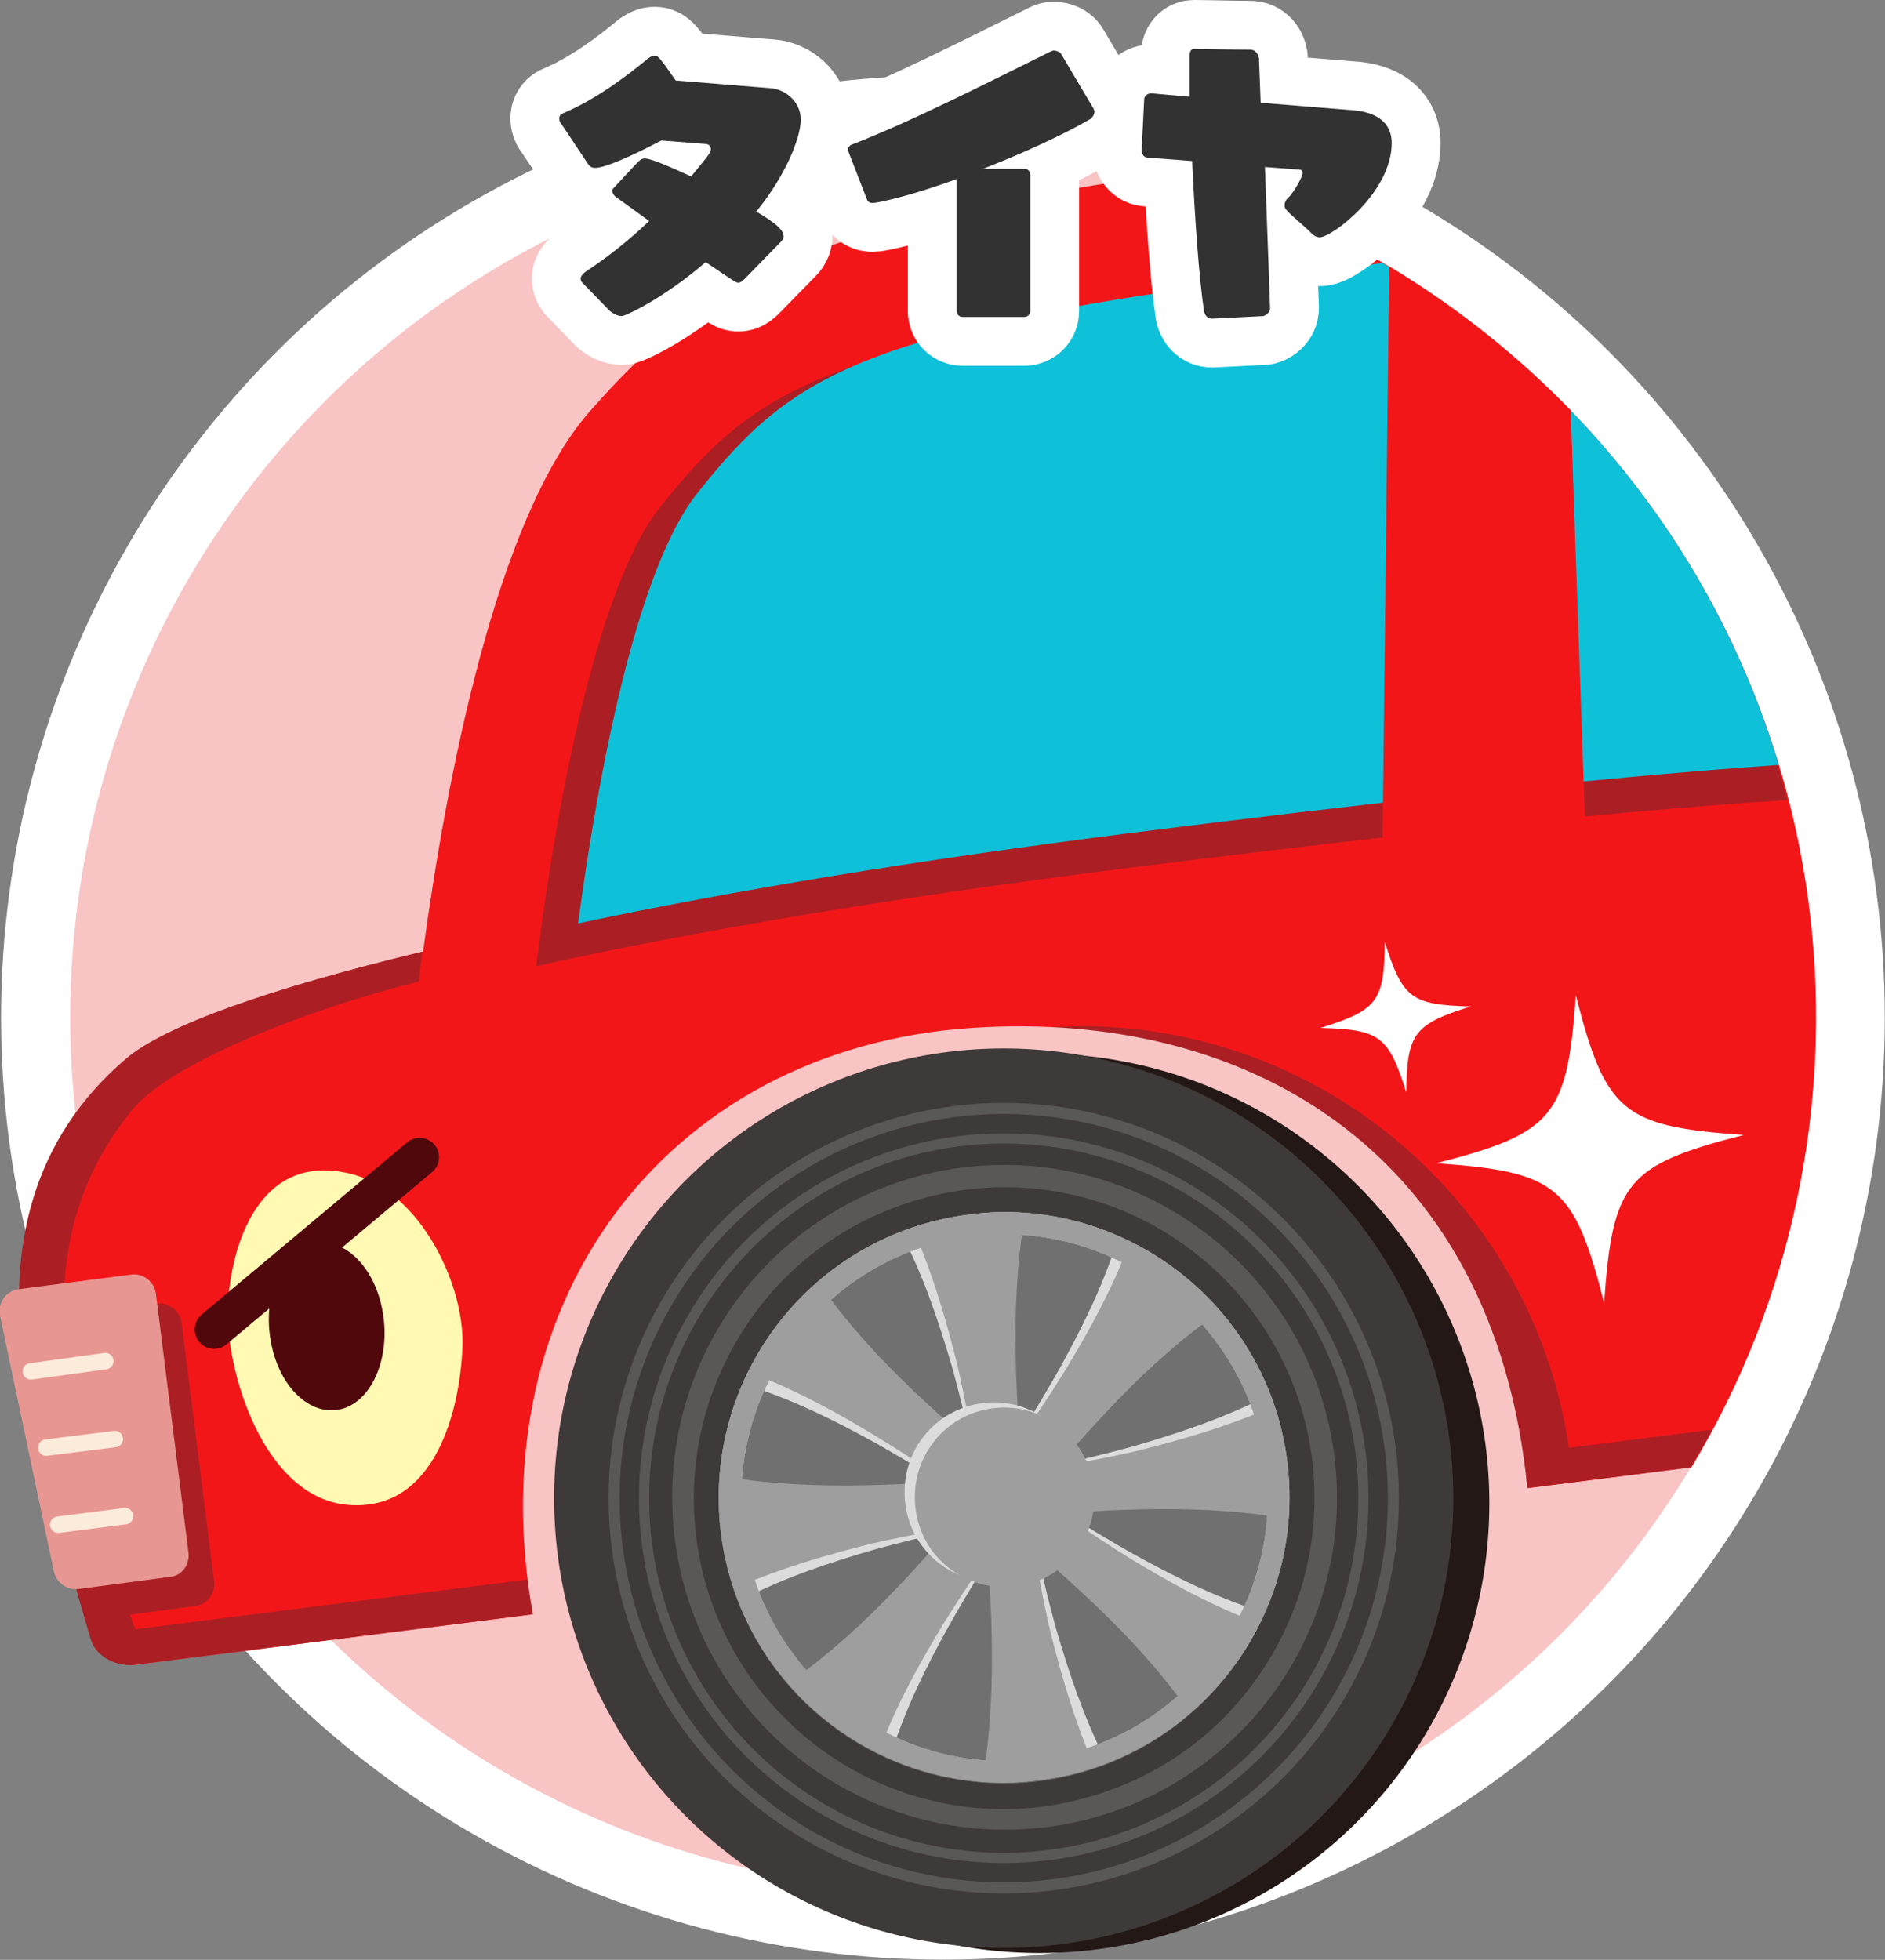 <?xml version="1.0" encoding="utf-8"?>
<!-- Generator: Adobe Illustrator 26.3.1, SVG Export Plug-In . SVG Version: 6.00 Build 0)  -->
<svg version="1.1" id="_イヤー_2" xmlns="http://www.w3.org/2000/svg" xmlns:xlink="http://www.w3.org/1999/xlink" x="0px"
	 y="0px" viewBox="0 0 220.1 228.8" style="enable-background:new 0 0 220.1 228.8;" xml:space="preserve">
<rect x="0" y="0" width="220.1" height="228.8" fill="#808080" stroke="none"/>
<style type="text/css">
	.st0{fill:#FFFFFF;stroke:#FFFFFF;stroke-width:16.15;stroke-linecap:round;stroke-linejoin:round;}
	.st1{fill:#F9C4C4;}
	.st2{fill:#F31619;}
	.st3{fill:#AB1F24;stroke:#AB1F24;stroke-width:10.34;stroke-miterlimit:10;}
	.st4{fill:#FFF9B4;}
	.st5{fill:#AB1F24;}
	.st6{fill:#E89692;}
	.st7{fill:none;stroke:#50080D;stroke-width:4.53;stroke-linecap:round;stroke-linejoin:round;}
	.st8{fill:#50080D;}
	.st9{fill:none;stroke:#FBEBDA;stroke-width:1.92;stroke-linecap:round;stroke-linejoin:round;}
	.st10{fill:#0EC1D9;}
	.st11{fill:#231815;}
	.st12{fill:#3E3A39;}
	.st13{fill:none;stroke:#595857;stroke-width:1.29;stroke-miterlimit:10;}
	.st14{fill:none;stroke:#595857;stroke-width:1.19;stroke-miterlimit:10;}
	.st15{fill:#595857;}
	.st16{fill:#717071;}
	.st17{fill:#9F9E9F;}
	.st18{fill:#DCDCDC;}
	.st19{fill:#FFFFFF;}
	.st20{fill:none;stroke:#FFFFFF;stroke-width:11.4;stroke-linecap:round;stroke-linejoin:round;}
	.st21{fill:#323232;}
</style>
<g id="contents">
	<g>
		<circle class="st0" cx="110.1" cy="118.8" r="101.9"/>
		<g>
			<circle class="st1" cx="110.1" cy="118.8" r="101.9"/>
			<g>
				<g>
					<g>
						<path class="st2" d="M68.8,48.1c-10.9,12.5-16.7,43-19.4,63c-17.8,4.3-30,8.6-34.6,12.5l0,0c-11.1,9.5-13.6,22-12.1,34.7
							c1.2,9.7,5.9,26,8,33.1c0.6,2,3,3.3,5.5,2.9l181.3-23c23.6-39.2,18.5-90.8-15.3-124.6c-13.2-13.2-29-22-45.8-26.4
							C93.9,26.5,82.5,32.5,68.8,48.1z"/>
						<path class="st3" d="M74,182.3c-2.7-28.8,18.5-54.4,47.3-57.1s54.4,18.4,57.1,47.3"/>
						<path class="st4" d="M41.2,137.1c-10.9-2.9-14.3,8.3-14.6,15.5s4.1,22.4,14.2,23.1s12.9-11.2,13.2-18.4S49.2,139.3,41.2,137.1
							L41.2,137.1z"/>
						<path class="st5" d="M22.8,187.5l-10.6,1.4c-1.3,0.2-2.6-0.7-2.9-2L3,157c-0.3-1.5,0.7-2.9,2.2-3.1l13.1-1.7
							c1.4-0.2,2.7,0.8,2.9,2.2l3.8,30.2C25.2,186,24.2,187.3,22.8,187.5z"/>
						<path class="st5" d="M15.8,190.2c0,0-6.9-18.1-8.1-31.4c-1.3-13.3,1.9-22.1,7.8-29.3c4.6-5.6,21.2-11.9,33.4-14.9l0.4-3.5
							c-17.8,4.3-30,8.6-34.6,12.5l0,0c-11.1,9.5-13.6,22-12.1,34.7c1.2,9.7,5.9,26,8,33.1c0.6,2,3,3.3,5.5,2.9l181.3-23
							c0.9-1.5,1.7-2.9,2.5-4.4l-134.4,17L15.8,190.2z"/>
						<path class="st6" d="M19.8,184.1l-10.6,1.4c-1.3,0.2-2.6-0.7-2.9-2L0,153.6c-0.3-1.5,0.7-2.9,2.2-3.1l13.1-1.7
							c1.4-0.2,2.7,0.8,2.9,2.2l3.8,30.2C22.2,182.7,21.2,184,19.8,184.1z"/>
						<line class="st7" x1="25" y1="155.2" x2="49" y2="135.1"/>
						<path class="st8" d="M31.7,157c1.1,5.3,4.9,8.6,8.5,7.4c3.5-1.2,5.5-6.4,4.4-11.7s-4.9-8.6-8.5-7.4
							C32.5,146.5,30.6,151.7,31.7,157z"/>
						<line class="st9" x1="3.6" y1="160.1" x2="12.3" y2="158.9"/>
						<line class="st9" x1="5.4" y1="169" x2="13.4" y2="168"/>
						<line class="st9" x1="6.8" y1="178" x2="14.6" y2="177"/>
						<path class="st5" d="M77,59.3c-6.9,8.7-11.8,32.5-14.4,53.5c18.4-4.1,41.7-8,67.8-11.3l0,0c27-3.4,55-6.6,78.3-8.1
							c-4.4-17.1-13.3-33.3-26.6-46.6c-5.9-5.9-12.3-10.9-19.1-15c-5.3,0.6-10.3,1.2-14.9,1.8C96.2,40.1,88.2,45.2,77,59.3z"/>
						<path class="st10" d="M81.4,57.6c-6.6,8.3-11.2,30-13.9,50.2c17.8-3.8,39.7-7.4,64.1-10.5c26.2-3.3,53.2-6.4,76.1-8
							C203,73.7,194.5,59,182.2,46.7c-6.4-6.4-13.4-11.7-20.8-16c-3,0.4-6,0.7-8.8,1.1C100.6,38.4,92.6,43.5,81.4,57.6z"/>
						<path class="st1" d="M62.6,190.4c-7.8-37.7,14.9-68,50.9-70.4c32.9-2.2,61.9,15.1,65,55.6"/>
						<g>
							<circle class="st11" cx="121.4" cy="175.5" r="52.5"/>
							<circle class="st12" cx="117.2" cy="174.9" r="52.5"/>
							<circle class="st13" cx="117.2" cy="174.9" r="45.5"/>
							<circle class="st14" cx="117.2" cy="174.9" r="42"/>
							<path class="st15" d="M117.3,136v2.6l0,0c18.2,0,33.6,13.6,35.9,31.7c1.2,9.6-1.4,19.1-7.3,26.8s-14.5,12.5-24.1,13.8
								c-1.5,0.2-3.1,0.3-4.6,0.3c-18.2,0-33.6-13.6-35.9-31.7c-1.2-9.6,1.4-19.1,7.3-26.8s14.5-12.5,24.1-13.8
								c1.5-0.2,3.1-0.3,4.6-0.3L117.3,136 M117.3,136c-1.6,0-3.3,0.1-4.9,0.3c-21.3,2.7-36.3,22.1-33.6,43.4
								c2.5,19.6,19.2,33.9,38.5,33.9c1.6,0,3.3-0.1,4.9-0.3c21.3-2.7,36.3-22.1,33.6-43.4C153.3,150.4,136.6,136,117.3,136
								L117.3,136z"/>
							<circle class="st16" cx="117.2" cy="174.9" r="33.3"/>
							<path class="st17" d="M117.3,141.5v2.6l0,0c15.4,0,28.5,11.6,30.5,26.9c2.1,16.8-9.8,32.2-26.6,34.4
								c-1.3,0.2-2.6,0.2-3.9,0.2c-15.4,0-28.5-11.6-30.5-26.9c-2.1-16.8,9.8-32.2,26.6-34.4c1.3-0.2,2.6-0.2,3.9-0.2V141.5
								 M117.3,141.5c-1.4,0-2.8,0.1-4.2,0.3c-18.3,2.3-31.2,19-28.9,37.2c2.1,16.8,16.5,29.1,33,29.1c1.4,0,2.8-0.1,4.2-0.3
								c18.3-2.3,31.2-19,28.9-37.2C148.2,153.8,133.8,141.5,117.3,141.5L117.3,141.5L117.3,141.5z"/>
							<g>
								<path class="st18" d="M118.2,142.3c-0.7,5.5-0.6,10.9-0.3,16.3c0.4,5.4,1,10.6,1.9,15.9c0.9,5.2,2.1,10.5,3.5,15.6
									c1.5,5.1,3.2,10.3,5.7,15.2l-12.7,2.2c0.7-5.5,0.6-10.9,0.3-16.3c-0.4-5.4-1-10.6-1.9-15.9c-0.9-5.2-2.1-10.5-3.5-15.6
									c-1.5-5.1-3.2-10.3-5.7-15.2L118.2,142.3L118.2,142.3z"/>
								<path class="st18" d="M149.9,175.8c-5.5-0.7-10.9-0.6-16.3-0.3c-5.4,0.4-10.6,1-15.9,1.9c-5.2,0.9-10.5,2.1-15.6,3.5
									c-5.2,1.5-10.3,3.2-15.2,5.7l-2.2-12.7c5.5,0.7,10.9,0.6,16.3,0.3c5.3-0.4,10.6-1,15.9-1.9c5.2-0.9,10.5-2.1,15.6-3.5
									c5.1-1.5,10.3-3.2,15.2-5.7L149.9,175.8z"/>
							</g>
							<g>
								<path class="st18" d="M140.9,152.4c-4.4,3.4-8.1,7.3-11.7,11.3c-3.5,4-6.8,8.2-9.9,12.6c-3.1,4.4-5.9,8.9-8.5,13.5
									c-2.6,4.7-5,9.5-6.7,14.8l-10.5-7.4c4.4-3.4,8.1-7.3,11.7-11.3c3.5-4,6.8-8.2,9.9-12.6c3.1-4.4,5.9-8.9,8.5-13.5
									c2.6-4.7,5-9.5,6.7-14.8L140.9,152.4L140.9,152.4z"/>
								<path class="st18" d="M139.7,198.6c-3.4-4.4-7.3-8.1-11.3-11.7c-4-3.5-8.2-6.8-12.6-9.9c-4.4-3.1-8.9-5.9-13.5-8.5
									c-4.7-2.6-9.5-5-14.8-6.7l7.4-10.5c3.4,4.4,7.3,8.1,11.3,11.7c4,3.5,8.2,6.8,12.6,9.9c4.4,3.1,8.9,5.9,13.5,8.5
									c4.7,2.6,9.5,5,14.8,6.7L139.7,198.6z"/>
							</g>
							<g>
								<path class="st17" d="M119.6,142.3c-0.9,5.5-1.1,10.9-1,16.2c0.1,5.4,0.5,10.7,1.2,16s1.6,10.5,2.8,15.8
									c1.3,5.2,2.8,10.4,5,15.5l-12.8,1.6c0.9-5.5,1.1-10.9,1-16.2c-0.1-5.4-0.5-10.7-1.2-16s-1.6-10.5-2.8-15.8
									c-1.3-5.2-2.8-10.4-5-15.5L119.6,142.3L119.6,142.3z"/>
								<path class="st17" d="M149.8,177.2c-5.5-0.9-10.9-1.1-16.2-1c-5.4,0.1-10.7,0.5-16,1.2s-10.5,1.6-15.8,2.8
									c-5.2,1.3-10.4,2.8-15.5,5l-1.6-12.8c5.5,0.9,10.9,1.1,16.2,1c5.4-0.1,10.7-0.5,16-1.2s10.5-1.6,15.8-2.8
									c5.2-1.3,10.4-2.8,15.5-5L149.8,177.2L149.8,177.2z"/>
							</g>
							<g>
								<path class="st17" d="M141.9,153.5c-4.5,3.2-8.5,6.9-12.2,10.8c-3.7,3.9-7.2,7.9-10.4,12.1c-3.3,4.2-6.3,8.6-9.1,13.1
									c-2.8,4.6-5.4,9.3-7.4,14.5l-10.2-7.9c4.5-3.2,8.5-6.9,12.2-10.8c3.7-3.9,7.2-7.9,10.4-12.1c3.3-4.2,6.3-8.6,9.1-13.1
									c2.8-4.6,5.4-9.3,7.4-14.5L141.9,153.5z"/>
								<path class="st17" d="M138.6,199.5c-3.2-4.5-6.9-8.5-10.8-12.2c-3.9-3.7-7.9-7.2-12.1-10.4c-4.2-3.3-8.6-6.3-13.2-9.1
									s-9.3-5.4-14.5-7.4l7.9-10.2c3.2,4.5,6.9,8.5,10.8,12.2s7.9,7.2,12.1,10.4c4.2,3.3,8.6,6.3,13.1,9.1
									c4.6,2.8,9.3,5.4,14.5,7.4L138.6,199.5L138.6,199.5z"/>
							</g>
							<path class="st17" d="M117.3,141.5v2.6l0,0c15.4,0,28.5,11.6,30.5,26.9c2.1,16.8-9.8,32.2-26.6,34.4
								c-1.3,0.2-2.6,0.2-3.9,0.2c-15.4,0-28.5-11.6-30.5-26.9c-2.1-16.8,9.8-32.2,26.6-34.4c1.3-0.2,2.6-0.2,3.9-0.2V141.5
								 M117.3,141.5c-1.4,0-2.8,0.1-4.2,0.3c-18.3,2.3-31.2,19-28.9,37.2c2.1,16.8,16.5,29.1,33,29.1c1.4,0,2.8-0.1,4.2-0.3
								c18.3-2.3,31.2-19,28.9-37.2C148.2,153.8,133.8,141.5,117.3,141.5L117.3,141.5L117.3,141.5z"/>
							<path class="st17" d="M117.3,141.5v2.6l0,0c15.4,0,28.5,11.6,30.5,26.9c2.1,16.8-9.8,32.2-26.6,34.4
								c-1.3,0.2-2.6,0.2-3.9,0.2c-15.4,0-28.5-11.6-30.5-26.9c-2.1-16.8,9.8-32.2,26.6-34.4c1.3-0.2,2.6-0.2,3.9-0.2V141.5
								 M117.3,141.5c-1.4,0-2.8,0.1-4.2,0.3c-18.3,2.3-31.2,19-28.9,37.2c2.1,16.8,16.5,29.1,33,29.1c1.4,0,2.8-0.1,4.2-0.3
								c18.3-2.3,31.2-19,28.9-37.2C148.2,153.8,133.8,141.5,117.3,141.5L117.3,141.5L117.3,141.5z"/>
							<path class="st18" d="M126.5,172.9c0.7,5.8-3.3,11-9.1,11.7s-11-3.3-11.7-9.1s3.3-11,9.1-11.7
								C120.5,163.1,125.8,167.2,126.5,172.9z"/>
							<path class="st17" d="M127.7,173.5c0.7,5.8-3.3,11-9.1,11.7s-11-3.3-11.7-9.1s3.3-11,9.1-11.7
								C121.7,163.7,126.9,167.8,127.7,173.5z"/>
						</g>
						<path class="st2" d="M185.2,99.5l-1.8-51.6c-0.4-0.4-0.8-0.8-1.2-1.2c-6.1-6.1-12.9-11.3-20-15.6l-0.8,69.9L185.2,99.5z"/>
					</g>
					<path class="st19" d="M167.7,135.8c14.1,1,16.1,2.6,19.6,16.3c1-14.1,2.6-16.1,16.3-19.6c-14.1-1-16.1-2.6-19.6-16.3
						C183,130.3,181.4,132.3,167.7,135.8L167.7,135.8z"/>
					<path class="st19" d="M154.2,120c6.9,0.2,7.9,0.9,10,7.5c0.1-6.9,0.9-7.9,7.5-10c-6.9-0.2-7.9-0.9-10-7.5
						C161.6,116.9,160.9,117.9,154.2,120z"/>
				</g>
			</g>
		</g>
		<g>
			<g>
				<path class="st20" d="M87.1,32.4c-0.4,0.4-0.6,0.6-0.9,0.6c-0.2,0-0.3-0.1-0.5-0.2c-0.5-0.3-1.8-1.2-3.3-2.2
					c-5,4.3-9.4,6.3-9.8,6.3s-0.9-0.2-1.4-0.6L68,33c-0.2-0.2-0.2-0.4-0.2-0.5c0-0.2,0.2-0.5,0.6-0.8c2.3-1.5,5-3.6,7.4-5.9
					l-3.6-2.6c-0.4-0.2-0.7-0.6-0.7-0.9c0-0.1,0-0.2,0.1-0.3l2.8-3c0.3-0.3,0.5-0.5,0.9-0.5c0.8,0,3.4,1.2,5.4,2.1
					c1.7-2.1,2.3-2.7,2.3-3.2c0-0.3-0.2-0.6-0.7-0.6l-5.1-0.4c-0.9,0.5-6.1,3.2-7.7,3.2c-0.3,0-0.6-0.1-0.8-0.4l-3.2-4.8
					c-0.2-0.2-0.2-0.5-0.2-0.6c0-0.3,0.2-0.5,0.5-0.6c3.8-1.6,7.5-4.4,9.9-6.4c0.2-0.1,0.4-0.3,0.7-0.3c0.4,0,0.5,0,2.5,2.9L90,10.3
					c1.5,0.1,3.5,1.4,3.5,3.7c0,1.9-1.6,6.3-5.2,10.7c2.4,1.4,3.2,2.2,3.2,2.9c0,0.2-0.1,0.3-0.2,0.5L87.1,32.4L87.1,32.4z"/>
				<path class="st20" d="M112.4,37c-0.4,0-0.7-0.3-0.7-0.7V20.9c-5.4,2-9.3,2.8-9.8,2.8c-0.3,0-0.6-0.1-0.7-0.5l-2.1-5.4
					c0-0.1-0.1-0.2-0.1-0.3c0-0.3,0.2-0.5,0.4-0.6c7.3-2.8,17.4-8,23.3-10.9c0.1,0,0.2-0.1,0.3-0.1c0.4,0,0.8,0.2,0.9,0.4l3.8,6.4
					c0,0.1,0.1,0.2,0.1,0.3c0,0.3-0.2,0.7-0.5,0.9c-2.9,1.7-7.6,3.9-12.5,5.8h4.8c0.4,0,0.7,0.3,0.7,0.7v15.9c0,0.4-0.3,0.7-0.7,0.7
					L112.4,37L112.4,37z"/>
				<path class="st20" d="M141.5,37.2c-0.5,0-0.8-0.4-0.9-0.8c-0.6-3.9-1.1-11.1-1.4-17.6l-5.2-0.4c-0.4,0-0.7-0.4-0.7-0.8l0.3-6
					c0-0.4,0.4-0.7,0.8-0.7h0.1l4.4,0.4c0-1,0-1.9,0-2.7s0-1.5,0-2.1c0-0.3,0.1-0.8,0.5-0.8c1.2,0,4.8,0.1,6.6,0.1
					c0.6,0,0.9,0.5,1,1c0,0.2,0.1,2.3,0.2,5.2l11.1,0.9c1.8,0.2,4.2,1,4.2,3.8c0,5.8-7,11-8.4,11c-0.3,0-0.6-0.1-1-0.5
					c-1-1-2.3-2-2.9-2.7c-0.2-0.2-0.2-0.4-0.2-0.6s0.1-0.5,0.3-0.7c0.8-0.7,1.8-2.6,1.8-3c0-0.2-0.1-0.4-0.4-0.4l-4-0.3
					c0.3,7.9,0.6,16.5,0.6,16.5c0,0.4-0.4,0.8-0.8,0.9L141.5,37.2L141.5,37.2z"/>
			</g>
			<g>
				<path class="st21" d="M87.1,32.4c-0.4,0.4-0.6,0.6-0.9,0.6c-0.2,0-0.3-0.1-0.5-0.2c-0.5-0.3-1.8-1.2-3.3-2.2
					c-5,4.3-9.4,6.3-9.8,6.3s-0.9-0.2-1.4-0.6L68,33c-0.2-0.2-0.2-0.4-0.2-0.5c0-0.2,0.2-0.5,0.6-0.8c2.3-1.5,5-3.6,7.4-5.9
					l-3.6-2.6c-0.4-0.2-0.7-0.6-0.7-0.9c0-0.1,0-0.2,0.1-0.3l2.8-3c0.3-0.3,0.5-0.5,0.9-0.5c0.8,0,3.4,1.2,5.4,2.1
					c1.7-2.1,2.3-2.7,2.3-3.2c0-0.3-0.2-0.6-0.7-0.6l-5.1-0.4c-0.9,0.5-6.1,3.2-7.7,3.2c-0.3,0-0.6-0.1-0.8-0.4l-3.2-4.8
					c-0.2-0.2-0.2-0.5-0.2-0.6c0-0.3,0.2-0.5,0.5-0.6c3.8-1.6,7.5-4.4,9.9-6.4c0.2-0.1,0.4-0.3,0.7-0.3c0.4,0,0.5,0,2.5,2.9L90,10.3
					c1.5,0.1,3.5,1.4,3.5,3.7c0,1.9-1.6,6.3-5.2,10.7c2.4,1.4,3.2,2.2,3.2,2.9c0,0.2-0.1,0.3-0.2,0.5L87.1,32.4L87.1,32.4z"/>
				<path class="st21" d="M112.4,37c-0.4,0-0.7-0.3-0.7-0.7V20.9c-5.4,2-9.3,2.8-9.8,2.8c-0.3,0-0.6-0.1-0.7-0.5l-2.1-5.4
					c0-0.1-0.1-0.2-0.1-0.3c0-0.3,0.2-0.5,0.4-0.6c7.3-2.8,17.4-8,23.3-10.9c0.1,0,0.2-0.1,0.3-0.1c0.4,0,0.8,0.2,0.9,0.4l3.8,6.4
					c0,0.1,0.1,0.2,0.1,0.3c0,0.3-0.2,0.7-0.5,0.9c-2.9,1.7-7.6,3.9-12.5,5.8h4.8c0.4,0,0.7,0.3,0.7,0.7v15.9c0,0.4-0.3,0.7-0.7,0.7
					L112.4,37L112.4,37z"/>
				<path class="st21" d="M141.5,37.2c-0.5,0-0.8-0.4-0.9-0.8c-0.6-3.9-1.1-11.1-1.4-17.6l-5.2-0.4c-0.4,0-0.7-0.4-0.7-0.8l0.3-6
					c0-0.4,0.4-0.7,0.8-0.7h0.1l4.4,0.4c0-1,0-1.9,0-2.7s0-1.5,0-2.1c0-0.3,0.1-0.8,0.5-0.8c1.2,0,4.8,0.1,6.6,0.1
					c0.6,0,0.9,0.5,1,1c0,0.2,0.1,2.3,0.2,5.2l11.1,0.9c1.8,0.2,4.2,1,4.2,3.8c0,5.8-7,11-8.4,11c-0.3,0-0.6-0.1-1-0.5
					c-1-1-2.3-2-2.9-2.7c-0.2-0.2-0.2-0.4-0.2-0.6s0.1-0.5,0.3-0.7c0.8-0.7,1.8-2.6,1.8-3c0-0.2-0.1-0.4-0.4-0.4l-4-0.3
					c0.3,7.9,0.6,16.5,0.6,16.5c0,0.4-0.4,0.8-0.8,0.9L141.5,37.2L141.5,37.2z"/>
			</g>
		</g>
	</g>
</g>
</svg>
